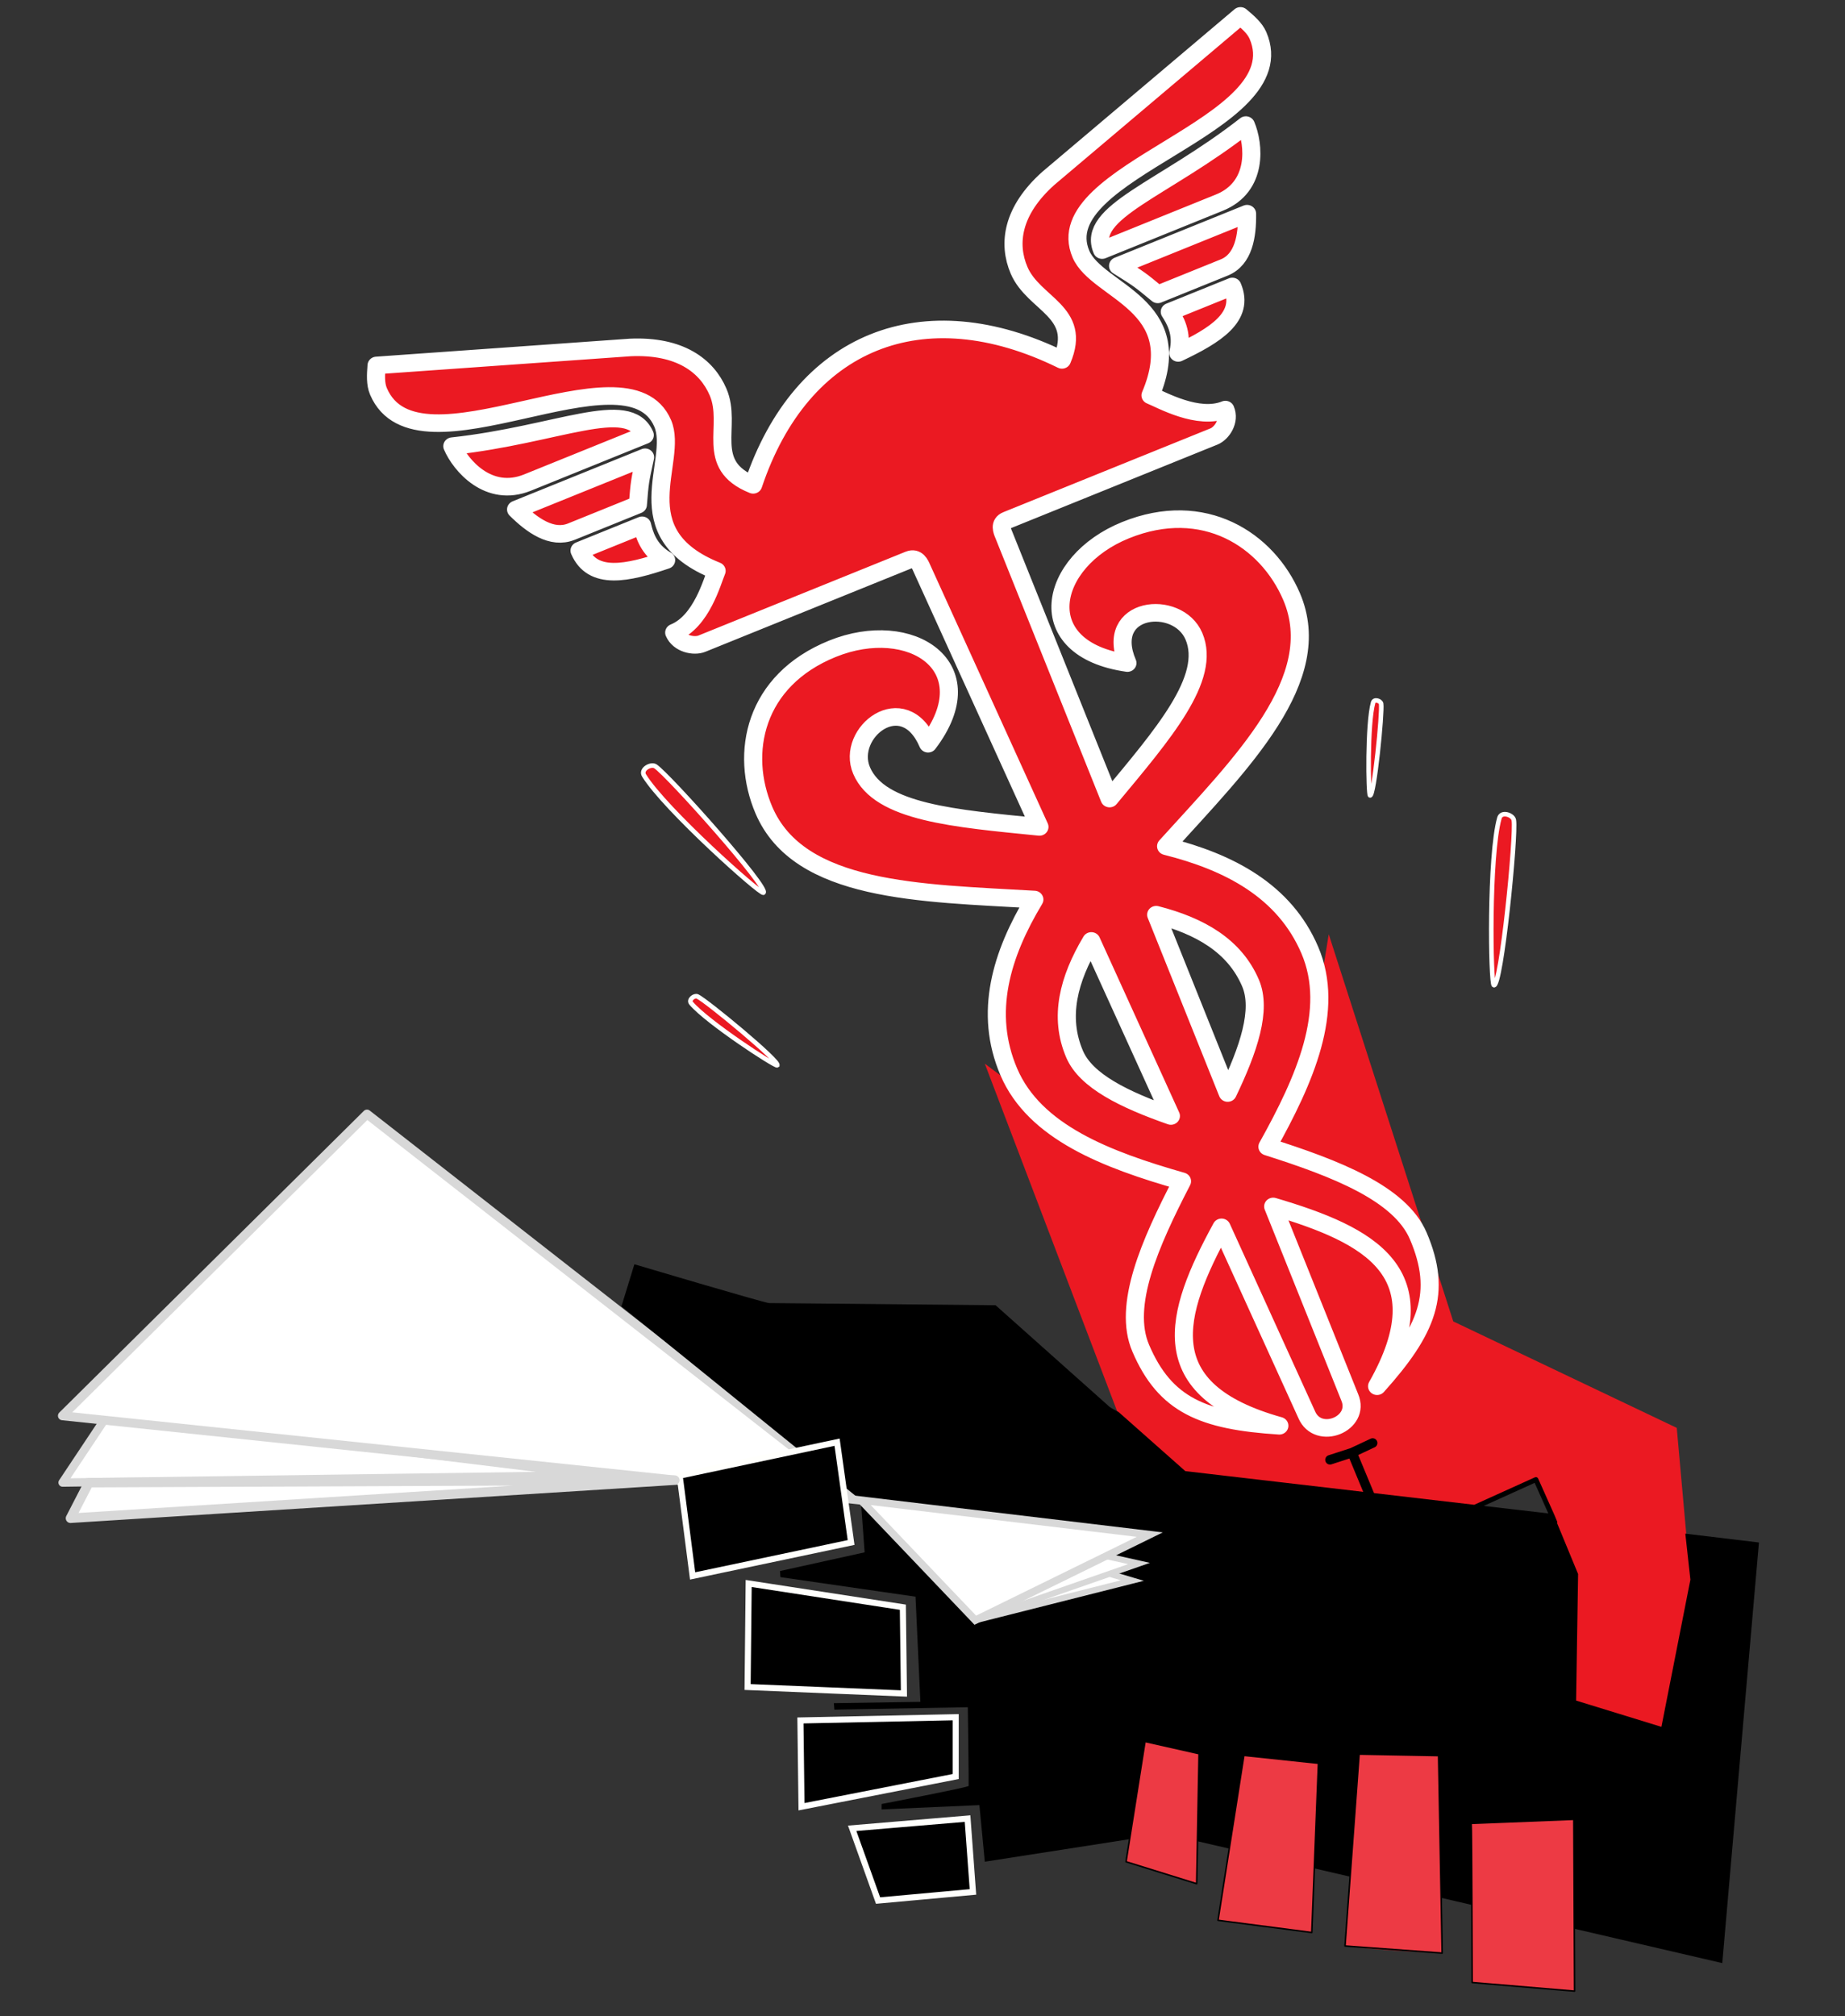 <?xml version="1.0" encoding="UTF-8" standalone="no"?>
<!-- Created with Inkscape (http://www.inkscape.org/) -->

<svg
   xmlns:dc="http://purl.org/dc/elements/1.1/"
   xmlns:cc="http://creativecommons.org/ns#"
   xmlns:rdf="http://www.w3.org/1999/02/22-rdf-syntax-ns#"
   xmlns:svg="http://www.w3.org/2000/svg"
   xmlns="http://www.w3.org/2000/svg"
   xmlns:sodipodi="http://sodipodi.sourceforge.net/DTD/sodipodi-0.dtd"
   xmlns:inkscape="http://www.inkscape.org/namespaces/inkscape"
   width="323.396mm"
   height="353.33mm"
   viewBox="0 0 323.396 353.33"
   version="1.1"
   id="svg4941"
   inkscape:version="0.92.4 (5da689c313, 2019-01-14)"
   sodipodi:docname="Anti_cashe_no_background.svg">
  <rect x="0" y="0" width="323.396" height="353.33" fill="#333333" stroke="none"/>
  <defs
     id="defs4935" />
  <sodipodi:namedview
     id="base"
     pagecolor="#ffffff"
     bordercolor="#666666"
     borderopacity="1.0"
     inkscape:pageopacity="0.0"
     inkscape:pageshadow="2"
     inkscape:zoom="0.35"
     inkscape:cx="181.76022"
     inkscape:cy="43.171385"
     inkscape:document-units="mm"
     inkscape:current-layer="layer1"
     showgrid="false"
     inkscape:pagecheckerboard="true"
     fit-margin-top="0"
     fit-margin-left="0"
     fit-margin-right="0"
     fit-margin-bottom="0"
     inkscape:window-width="1920"
     inkscape:window-height="1017"
     inkscape:window-x="-8"
     inkscape:window-y="-8"
     inkscape:window-maximized="1" />
  <g
     inkscape:label="Layer 1"
     inkscape:groupmode="layer"
     id="layer1"
     transform="translate(138.067,44.964)">
    <path
       style="fill:#000000;fill-opacity:1;stroke:#ffffff;stroke-width:1.065;stroke-linecap:butt;stroke-linejoin:miter;stroke-miterlimit:4;stroke-dasharray:none;stroke-opacity:1"
       d="m 2.234,256.522 0.189,15.119 27.025,-5.292 v -10.394 z"
       id="path4547"
       inkscape:connector-curvature="0" />
    <path
       style="fill:#000000;fill-opacity:1;stroke:#fffffc;stroke-width:1.065;stroke-linecap:butt;stroke-linejoin:miter;stroke-miterlimit:4;stroke-dasharray:none;stroke-opacity:1"
       d="m -6.838,232.52 -0.189,18.143 27.403,1.134 -0.189,-15.119 z"
       id="path4545"
       inkscape:connector-curvature="0" />
    <path
       style="fill:#000000;fill-opacity:1;stroke:#fffffc;stroke-width:1.065;stroke-linecap:butt;stroke-linejoin:miter;stroke-miterlimit:4;stroke-dasharray:none;stroke-opacity:1"
       d="m 11.305,275.421 4.536,12.662 16.631,-1.512 -0.945,-12.851 z"
       id="path4549"
       inkscape:connector-curvature="0" />
    <path
       style="fill:#ffffff;stroke:#d8d8d8;stroke-width:1.465;stroke-linecap:butt;stroke-linejoin:round;stroke-miterlimit:4;stroke-dasharray:none;stroke-opacity:1;fill-opacity:1"
       d="m -119.222,203.011 -7.872,11.825 93.757,-1.293 z"
       id="path4555"
       inkscape:connector-curvature="0" />
    <path
       style="fill:#ffffff;fill-opacity:1;stroke:#d8d8d8;stroke-width:1.565;stroke-linecap:round;stroke-linejoin:round;stroke-miterlimit:4;stroke-dasharray:none;stroke-opacity:1"
       d="m -73.739,150.263 -53.389,52.869 106.04,11.119 1.549,0.167 32.361,3.493 -86.561,-67.648"
       id="path4553"
       inkscape:connector-curvature="0"
       sodipodi:nodetypes="cccccc" />
    <path
       style="fill:#eb1922;fill-opacity:1;stroke:none;stroke-width:0.965;stroke-linecap:round;stroke-linejoin:round;stroke-miterlimit:4;stroke-dasharray:none;stroke-opacity:1;paint-order:normal"
       d="m 59.308,281.279 1.028,-4.095 1.996,-62.807 -27.781,-72.949 c 49.424,37.604 55.066,9.496 59.836,-19.892 0.151,-0.928 0.3,-1.858 0.451,-2.786 l 21.828,67.847 39.173,18.655 3.444,38.42 -17.009,5.67 c -3.708,-11.676 -6.136,-24.472 -11.123,-35.029 l -10.965,4.602 13.569,1.79 c 0,0 3.983,68.324 3.794,69.458 -0.189,1.134 0.378,13.796 0.378,13.796 l -17.954,-1.512 0.334,-13.156 -0.122,-70.377 -22.058,-2.705 -1.542,-4.714 3.213,-1.701 -1.63,10.536 -2.343,-8.711 1.711,4.723 0.591,-0.133 -4.006,4.095 19.577,61.869 1.019,15.117 c 0,0 -16.704,-0.668 -16.838,-1.604 -0.134,-0.935 1.47,-13.029 1.47,-13.029 l -7.492,-0.585 0.008,11.61 -16.437,-2.138 2.653,-14.165 20.045,-61.17 -28.485,-3.166 -11.502,-10.183 13.079,71.245 0.468,11.025 z"
       id="path4569"
       inkscape:connector-curvature="0"
       sodipodi:nodetypes="ccccsccccccccccccccccccccccccccccccccccc" />
    <path
       style="fill:#000000;fill-opacity:1;stroke:none;stroke-width:0.265px;stroke-linecap:butt;stroke-linejoin:miter;stroke-opacity:1"
       d="m -29.138,183.95 2.268,-7.371 c 0,0 22.868,6.804 23.624,6.804 0.756,0 39.688,0.378 39.688,0.378 l 33.073,29.482 100.731,12.095 -6.426,73.705 -97.707,-22.679 -31.561,4.914 -0.945,-9.922 -17.151,0.756 v -0.945 c 0,0 15.214,-2.929 15.261,-3.166 0.047,-0.236 -0.142,-13.796 -0.142,-13.796 l -23.387,0.425 -0.095,-1.134 15.166,-0.236 -0.85,-18.426 -23.685,-3.427 -0.067,-1.069 14.833,-3.274 -0.668,-9.154 z"
       id="path4551"
       inkscape:connector-curvature="0" />
    <path
       style="fill:#000000;fill-opacity:1;stroke:#fffffc;stroke-width:1.065;stroke-linecap:butt;stroke-linejoin:miter;stroke-miterlimit:4;stroke-dasharray:none;stroke-opacity:1"
       d="m -18.933,213.622 2.268,17.576 27.781,-5.859 -2.457,-17.576 z"
       id="path840"
       inkscape:connector-curvature="0" />
    <path
       style="fill:#ffffff;stroke:#d8d8d8;stroke-width:1.665;stroke-linecap:butt;stroke-linejoin:round;stroke-miterlimit:4;stroke-dasharray:none;stroke-opacity:1;fill-opacity:1"
       d="m -122.498,214.85 -3.213,6.237 105.922,-6.671 z"
       id="path4557"
       inkscape:connector-curvature="0"
       sodipodi:nodetypes="cccc" />
    <g
       transform="matrix(1.639,-0.663,0.681,1.592,-245.892,39.972)"
       id="layer1-5"
       inkscape:label="Layer 1"
       style="stroke:#ffffff;stroke-width:1.784;stroke-linecap:round;stroke-linejoin:round;stroke-miterlimit:4;stroke-dasharray:none;stroke-opacity:1;paint-order:fill markers stroke">
      <g
         id="Слой_x0020_1"
         style="clip-rule:evenodd;fill:#005493;fill-opacity:1;fill-rule:evenodd;stroke:#ffffff;stroke-width:4.946;stroke-linecap:round;stroke-linejoin:round;stroke-miterlimit:4;stroke-dasharray:none;stroke-opacity:1;paint-order:fill markers stroke;image-rendering:optimizeQuality;shape-rendering:geometricPrecision;text-rendering:geometricPrecision"
         transform="matrix(0.361,0,0,0.361,93.635,26.456)">
        <g
           transform="matrix(0.734,0,0,0.734,326.279,-322.218)"
           id="g835"
           style="fill:#ffffff;stroke:#ffffff;stroke-width:6.743;stroke-linecap:round;stroke-linejoin:round;stroke-miterlimit:4;stroke-dasharray:none;stroke-opacity:1;paint-order:fill markers stroke">
          <path
             style="fill:#eb1922;fill-opacity:1;stroke:#ffffff;stroke-width:6.743;stroke-linecap:round;stroke-linejoin:round;stroke-miterlimit:4;stroke-dasharray:none;stroke-opacity:1;paint-order:fill markers stroke"
             inkscape:connector-curvature="0"
             class="fil0"
             d="m -439.139,439.017 c -1.578,3.155 -3.155,6.311 -3.155,9.466 0,37.864 93.083,17.354 93.083,52.063 0,15.777 -29.976,33.131 -3.155,59.952 -3.155,3.155 -12.621,15.777 -23.665,15.777 0,4.733 4.733,7.888 7.888,7.888 h 83.617 c 3.155,-2e-5 3.155,3.155 3.155,4.733 l 2.413,108.53 c -27.887,-15.149 -52.898,-27.977 -52.898,-45.423 0,-15.777 26.82,-23.665 26.82,0 31.553,-18.932 12.621,-47.33 -18.932,-47.33 -31.553,0 -47.33,23.665 -47.33,47.33 0,34.209 41.698,51.737 79.91,70.41 -19.436,14.688 -34.157,32.762 -34.157,57.382 0,25.021 20.714,45.112 43.5,63.544 -20.321,17.483 -38.767,35.5 -38.767,53.203 0,23.665 10.685,34.659 36.286,47.33 -38.836,-31.069 -19.906,-54.491 9.3,-78.548 l 1.744,78.548 c 0,11.044 17.354,11.044 17.354,0 l 1.744,-78.548 c 29.206,24.057 48.136,47.479 9.3,78.548 25.602,-12.671 36.286,-23.665 36.286,-47.33 0,-17.703 -18.446,-35.72 -38.767,-53.203 22.786,-18.433 43.5,-38.524 43.5,-63.544 0,-24.62 -14.722,-42.693 -34.157,-57.382 38.212,-18.672 79.91,-36.201 79.91,-70.41 0,-23.665 -15.777,-47.33 -47.33,-47.33 -31.553,0 -50.486,28.398 -18.932,47.33 0,-23.665 26.82,-15.777 26.82,0 0,17.446 -25.011,30.274 -52.898,45.423 l 2.413,-108.53 c 0,-1.578 0,-4.733 3.155,-4.733 h 83.617 c 3.155,0 7.888,-3.155 7.888,-7.888 -11.044,0 -20.51,-12.621 -23.665,-15.777 26.82,-26.82 -3.155,-44.175 -3.155,-59.952 0,-34.709 93.083,-14.199 93.083,-52.063 0,-3.155 -1.578,-6.311 -3.155,-9.466 l -89.927,29.976 c -17.354,6.311 -23.665,17.354 -23.665,28.398 0,14.199 15.777,23.665 1.578,37.864 -37.864,-44.175 -86.772,-44.175 -124.636,0 -14.199,-14.199 1.578,-23.665 1.578,-37.864 0,-11.044 -6.311,-22.087 -23.665,-28.398 z m 14.199,39.442 c 0,7.888 4.733,23.665 20.51,23.665 h 47.33 c 0,-15.777 -29.976,-12.621 -67.84,-23.665 z m 320.268,0 c -37.864,11.044 -67.84,7.888 -67.84,23.665 h 47.33 c 15.777,0 20.51,-15.777 20.51,-23.665 z m -307.646,31.553 c 3.155,7.888 7.888,15.777 15.777,15.777 h 26.82 c 4.03,-7.888 4.03,-7.888 9.466,-15.777 z m 242.962,0 c 5.436,7.888 5.436,7.888 9.466,15.777 h 26.82 c 7.888,0 12.621,-7.888 15.777,-15.777 z m -227.185,23.665 c 0,12.621 13.163,14.875 28.398,15.777 -4.733,-6.311 -3.652,-12.621 -3.155,-15.777 z m 238.229,0 c 0.496,3.155 1.578,9.466 -3.155,15.777 15.235,-0.902 28.398,-3.155 28.398,-15.777 z m -119.583,211.565 1.63,73.39 c -13.703,-12.544 -24.038,-24.559 -24.038,-35.683 0,-15.466 8.976,-27.44 22.408,-37.707 z m 26.183,0 c 13.431,10.267 22.405,22.242 22.405,37.707 0,11.124 -10.334,23.139 -24.038,35.683 z"
             id="path825" />
        </g>
      </g>
    </g>
    <path
       style="fill:#ed3a44;fill-opacity:1;stroke:#000000;stroke-width:0.265;stroke-linecap:butt;stroke-linejoin:round;stroke-miterlimit:4;stroke-dasharray:none;stroke-opacity:1"
       d="m 62.637,260.216 -3.329,21.064 12.379,3.85 0.42,-22.781 z"
       id="path4751"
       inkscape:connector-curvature="0"
       sodipodi:nodetypes="ccccc" />
    <path
       style="fill:#ed3a44;fill-opacity:1;stroke:#000000;stroke-width:0.265;stroke-linecap:butt;stroke-linejoin:round;stroke-miterlimit:4;stroke-dasharray:none;stroke-opacity:1"
       d="m 79.964,262.645 -4.534,28.899 16.437,2.138 1.164,-29.658 z"
       id="path4753"
       inkscape:connector-curvature="0"
       sodipodi:nodetypes="ccccc" />
    <path
       style="fill:#ed3a44;fill-opacity:1;stroke:#000000;stroke-width:0.265;stroke-linecap:butt;stroke-linejoin:round;stroke-miterlimit:4;stroke-dasharray:none;stroke-opacity:1"
       d="m 100.163,262.422 -2.471,33.624 17.026,1.245 -0.629,-34.606 z"
       id="path4755"
       inkscape:connector-curvature="0"
       sodipodi:nodetypes="ccccc" />
    <path
       style="fill:#ed3a44;fill-opacity:1;stroke:#000000;stroke-width:0.265;stroke-linecap:butt;stroke-linejoin:round;stroke-miterlimit:4;stroke-dasharray:none;stroke-opacity:1"
       d="m 119.803,274.563 c 0.095,0.378 0.17,27.883 0.17,27.883 l 17.954,1.512 -0.129,-30.108 z"
       id="path4757"
       inkscape:connector-curvature="0"
       sodipodi:nodetypes="ccccc" />
    <path
       style="fill:#eb1922;fill-opacity:1;stroke:#ffffff;stroke-width:0.8;stroke-linecap:butt;stroke-linejoin:miter;stroke-opacity:1;stroke-miterlimit:4;stroke-dasharray:none"
       d="m -1.841,141.719 c -0.318,0.233 -12.245,-7.538 -15.078,-10.877 -0.523,-0.616 0.554,-1.439 1.091,-1.196 1.543,0.698 14.688,11.559 13.987,12.073 z"
       id="path4845"
       inkscape:connector-curvature="0"
       sodipodi:nodetypes="ssss" />
    <path
       style="fill:#eb1922;fill-opacity:1;stroke:#ffffff;stroke-width:0.8;stroke-linecap:butt;stroke-linejoin:miter;stroke-opacity:1;stroke-miterlimit:4;stroke-dasharray:none"
       d="m -4.261,111.472 c -0.55,0.287 -17.291,-14.664 -20.913,-20.544 -0.668,-1.085 1.205,-2.111 1.986,-1.604 2.24,1.456 20.143,21.514 18.928,22.148 z"
       id="path4845-9"
       inkscape:connector-curvature="0"
       sodipodi:nodetypes="ssss" />
    <path
       style="fill:#eb1922;fill-opacity:1;stroke:#ffffff;stroke-width:0.8;stroke-linecap:butt;stroke-linejoin:miter;stroke-opacity:1;stroke-miterlimit:4;stroke-dasharray:none"
       d="m 123.781,127.673 c -0.584,-0.211 -0.903,-22.654 0.975,-29.3 0.347,-1.226 2.37,-0.541 2.524,0.377 0.444,2.634 -2.211,29.389 -3.5,28.923 z"
       id="path4845-9-3"
       inkscape:connector-curvature="0"
       sodipodi:nodetypes="ssss" />
    <path
       style="fill:#eb1922;fill-opacity:1;stroke:#ffffff;stroke-width:0.8;stroke-linecap:butt;stroke-linejoin:miter;stroke-opacity:1;stroke-miterlimit:4;stroke-dasharray:none"
       d="m 102.077,94.419 c -0.324,-0.117 -0.501,-12.582 0.542,-16.273 0.192,-0.681 1.316,-0.3 1.402,0.209 0.246,1.463 -1.228,16.322 -1.944,16.064 z"
       id="path4845-9-3-6"
       inkscape:connector-curvature="0"
       sodipodi:nodetypes="ssss" />
    <path
       style="fill:#eb1922;fill-opacity:1;stroke:none;stroke-width:0.865;stroke-linecap:round;stroke-linejoin:round;stroke-miterlimit:4;stroke-dasharray:none;stroke-opacity:1"
       d="m 131.502,213.811 23.841,-8.193 2.886,26.234 -5.078,25.791 -14.953,-4.602 0.346,-22.183 z"
       id="path4759"
       inkscape:connector-curvature="0"
       sodipodi:nodetypes="ccccccc" />
    <g
       id="g4804"
       transform="translate(924.561,193.489)"
       style="fill:none">
      <path
         inkscape:connector-curvature="0"
         id="path4761-8"
         d="m -905.447,26.236 13.761,19.239 27.539,-6.957 z"
         style="fill:#ffffff;fill-opacity:1;stroke:#d8d8d8;stroke-width:1.068;stroke-linecap:butt;stroke-linejoin:miter;stroke-miterlimit:4;stroke-dasharray:none;stroke-opacity:1" />
      <path
         inkscape:connector-curvature="0"
         id="path4761-3"
         d="m -903.489,26.471 14.59,18.098 25.921,-9.039 z"
         style="fill:#ffffff;fill-opacity:1;stroke:#d8d8d8;stroke-width:1.047;stroke-linecap:butt;stroke-linejoin:miter;stroke-miterlimit:4;stroke-dasharray:none;stroke-opacity:1" />
      <path
         inkscape:connector-curvature="0"
         id="path4761"
         d="m -911.739,24.422 20.063,21.045 30.585,-14.999 z"
         style="fill:#ffffff;fill-opacity:1;stroke:#d8d8d8;stroke-width:1.312;stroke-linecap:butt;stroke-linejoin:miter;stroke-miterlimit:4;stroke-dasharray:none;stroke-opacity:1" />
    </g>
    <path
       style="fill:none;stroke:#000000;stroke-width:1.665;stroke-linecap:round;stroke-linejoin:round;stroke-miterlimit:4;stroke-dasharray:none;stroke-opacity:1;paint-order:stroke fill markers"
       d="m 102.002,216.994 -2.927,-7.051 -0.145,-0.349 -3.874,1.255 3.874,-1.255 c 1.2,-0.567 2.403,-1.128 3.605,-1.692"
       id="path4826"
       inkscape:connector-curvature="0"
       sodipodi:nodetypes="cccccc" />
    <path
       style="fill:none;stroke:#000000;stroke-width:0.865;stroke-linecap:round;stroke-linejoin:round;stroke-miterlimit:4;stroke-dasharray:none;stroke-opacity:1"
       d="m 56.698,202.538 -0.296,-0.448 1.363,0.752 11.749,10.403 64.518,7.516 -13.626,-1.587 10.744,-4.86 2.881,6.448 0.436,1.056"
       id="path4828"
       inkscape:connector-curvature="0"
       sodipodi:nodetypes="ccccccccc" />
  </g>
</svg>

